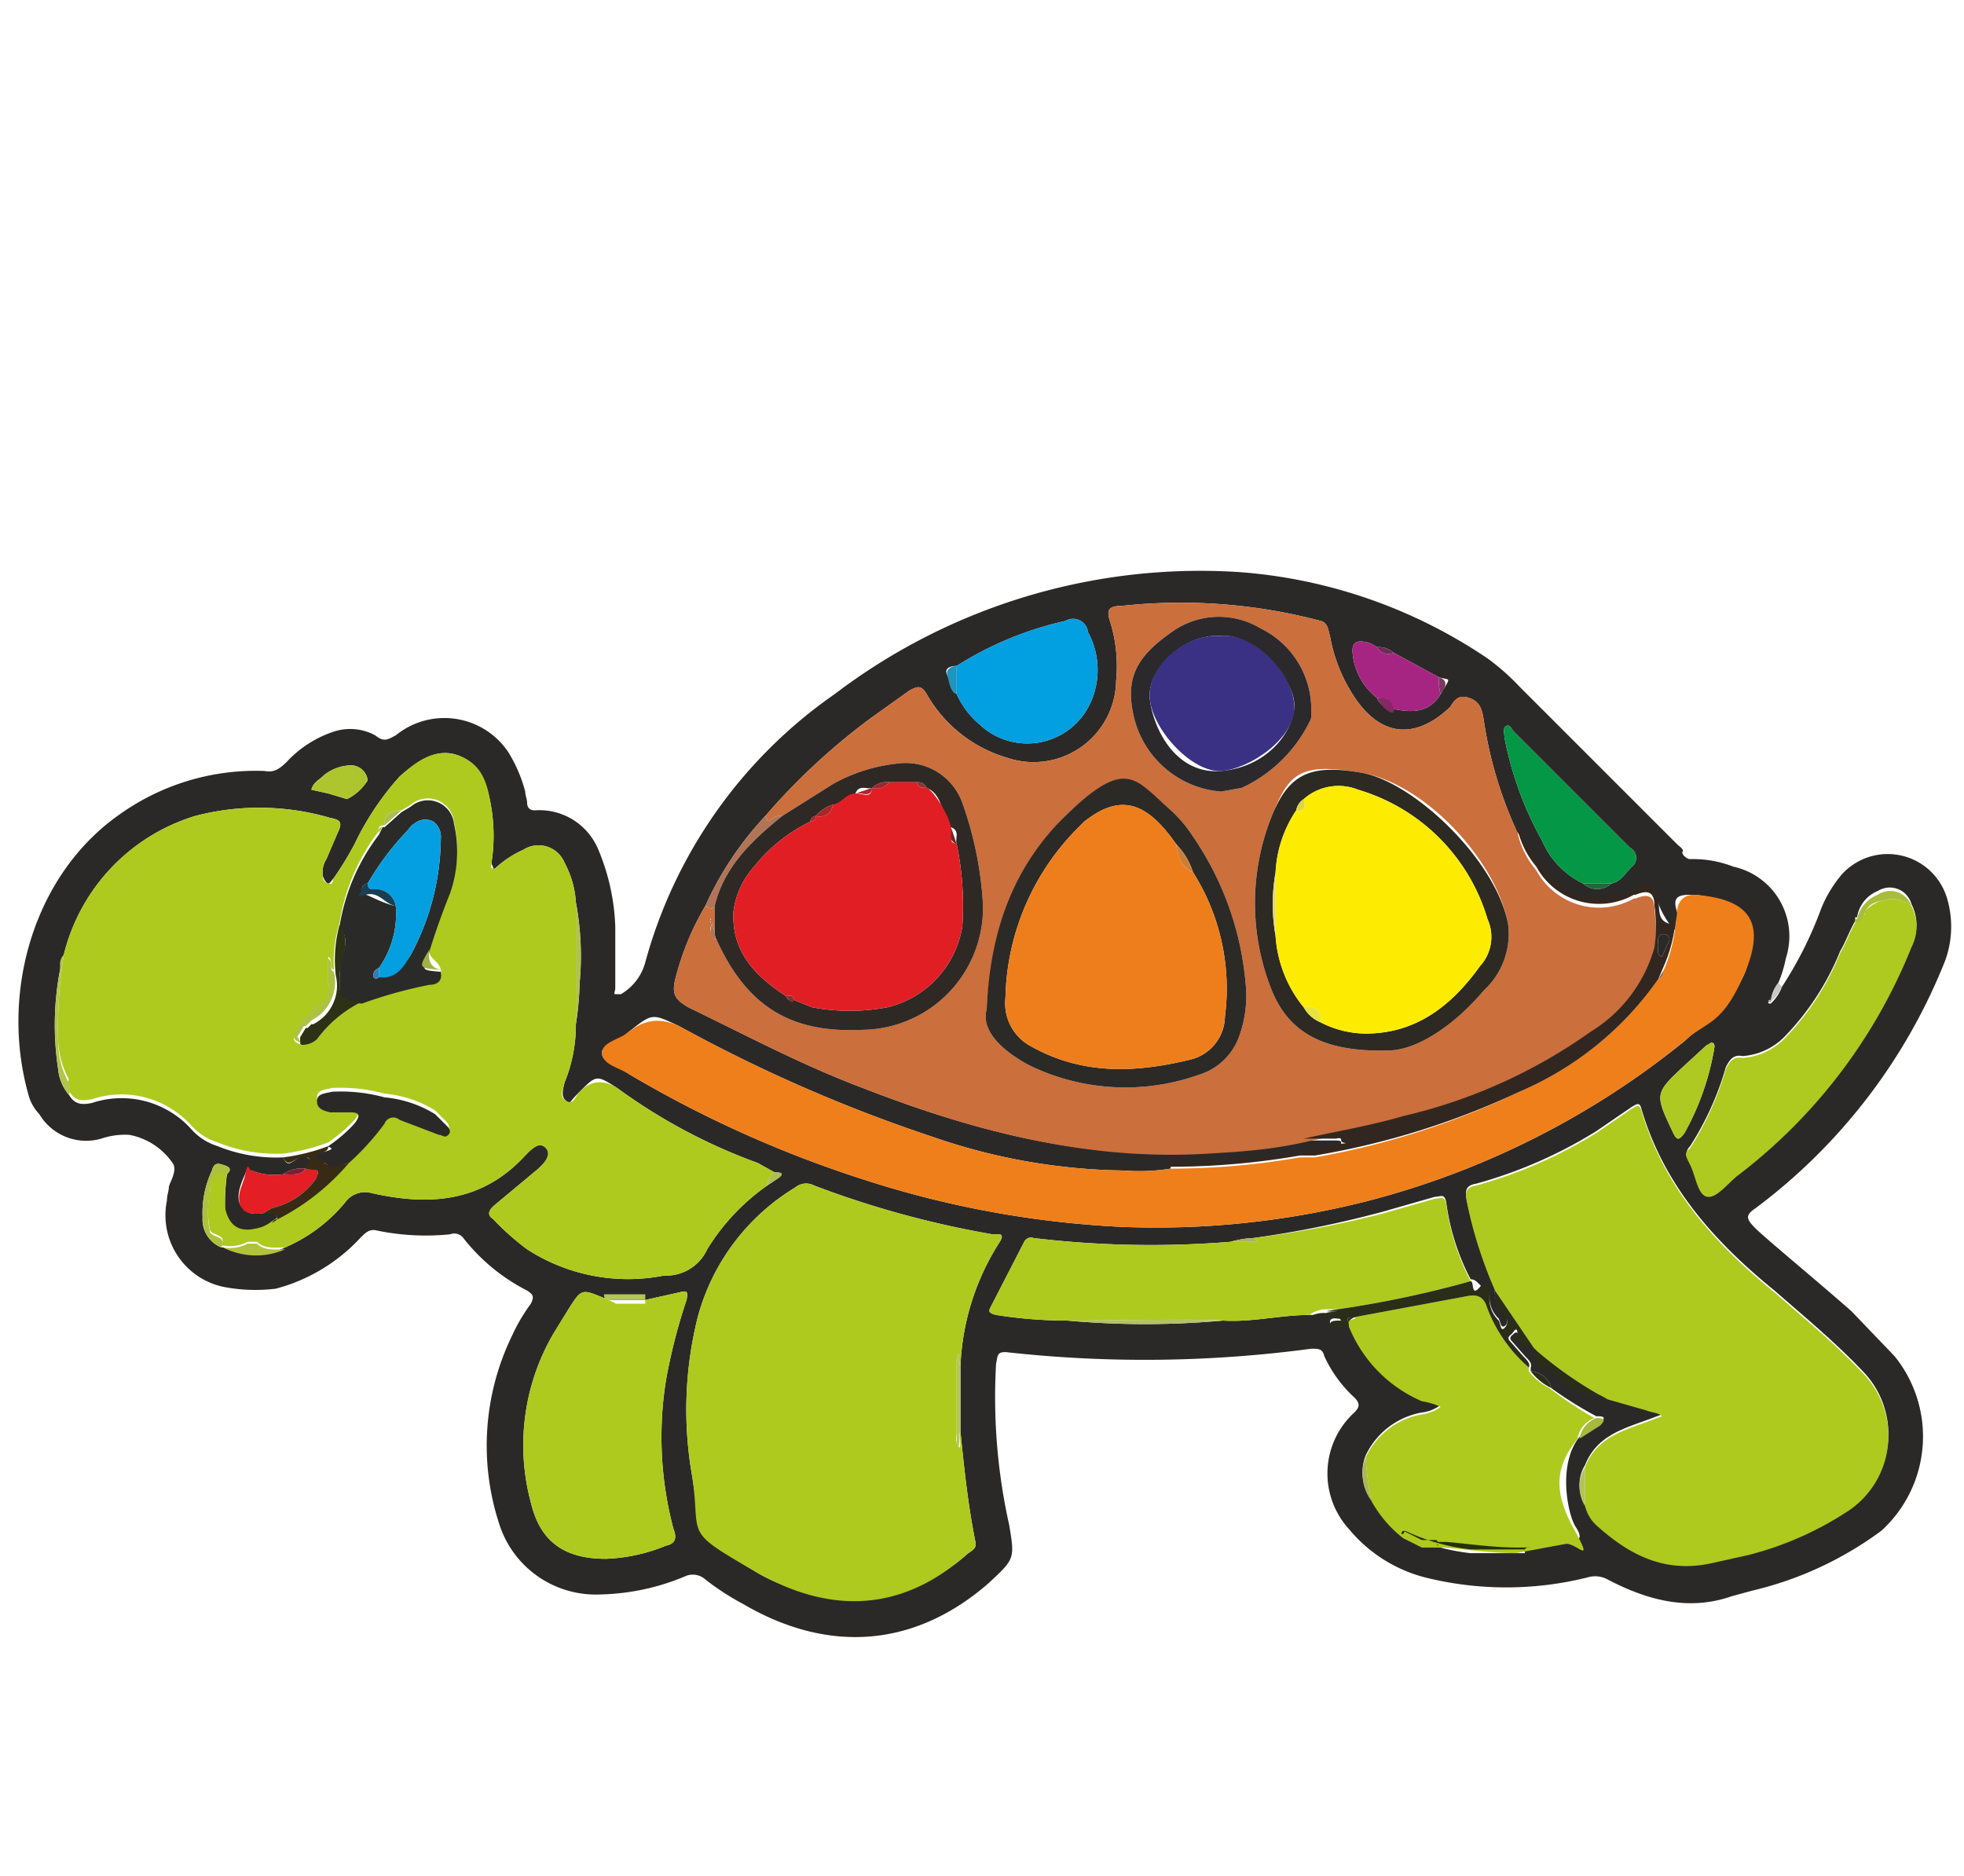 <svg xmlns="http://www.w3.org/2000/svg" viewBox="0 0 104.7 100"><defs><style>.a{fill:#2b2928;}.b{fill:#c8c7c6;}.c{fill:#aeca1f;}.d{fill:#cb6f3c;}.e{fill:#ee7f1b;}.f{fill:#aeca20;}.g{fill:#029fe1;}.h{fill:#039746;}.i{fill:#322720;}.j{fill:#a72582;}.k{fill:#2a2d18;}.l{fill:#aec922;}.m{fill:#e31e24;}.n{fill:#372b16;}.o{fill:#aec62d;}.p{fill:#b27456;}.q{fill:#adc13f;}.r{fill:#b2c54d;}.s{fill:#263003;}.t{fill:#b0c44a;}.u{fill:#a8bd3b;}.v{fill:#b3c264;}.w{fill:#b1c23b;}.x{fill:#b5c657;}.y{fill:#2094bc;}.z{fill:#a7ba3e;}.aa{fill:#b4c655;}.ab{fill:#b2c35a;}.ac{fill:#aab855;}.ad{fill:#1f6838;}.ae{fill:#852966;}.af{fill:#afbd55;}.ag{fill:#781f35;}.ah{fill:#7b3761;}.ai{fill:#abb360;}.aj{fill:#6e2c58;}.ak{fill:#a5a4a3;}.al{fill:#2a2a28;}.am{fill:#2d3116;}.an{fill:#adc145;}.ao{fill:#a2b142;}.ap{fill:#acbc52;}.aq{fill:#2b2a27;}.ar{fill:#2d2923;}.as{fill:#2e2925;}.at{fill:#2b292c;}.au{fill:#a46e4c;}.av{fill:#049fe1;}.aw{fill:#193f53;}.ax{fill:#347cb2;}.ay{fill:#ee7e1b;}.az{fill:#cb7e3a;}.ba{fill:#fdec01;}.bb{fill:#e3d86f;}.bc{fill:#e7e23e;}.bd{fill:#ddd841;}.be{fill:#e21e25;}.bf{fill:#a82729;}.bg{fill:#6f2820;}.bh{fill:#aa272b;}.bi{fill:#9e272b;}.bj{fill:#82312e;}.bk{fill:#923332;}.bl{fill:#3a3185;}</style></defs><title>category_Turtles</title><path class="a" d="M95,52.6a20.6,20.6,0,0,0,2.1-4.2,6.7,6.7,0,0,1,1.1-1.8,3.3,3.3,0,0,1,5.6,1.3,5.3,5.3,0,0,1-.1,3.3A30.5,30.5,0,0,1,93.6,64.4c-.6.4-.5.6,0,1.1s3.4,2.9,5.1,4.4l2.3,2.4a6.8,6.8,0,0,1-.7,9.3,18.8,18.8,0,0,1-6.9,3.2l-1.1.3c-2.3.8-4.5.2-6.6-.9a1.4,1.4,0,0,0-1.1-.1,17.9,17.9,0,0,1-8.6,0,7.8,7.8,0,0,1-4.1-2.6,4.4,4.4,0,0,1,.3-6.2c.3-.3.3-.5,0-.8a6.9,6.9,0,0,1-1.6-2.2c-.1-.4-.3-.4-.7-.4a66.7,66.7,0,0,1-16.1.2c-.7-.1-.6.2-.7.6a31.3,31.3,0,0,0,.7,8.6c.3,1.8.3,1.8-1.1,3.1-3.9,3.4-8.5,3.8-13.1,1.1a13.7,13.7,0,0,1-2-1.3,1,1,0,0,0-1-.2A12.3,12.3,0,0,1,32,85a5.4,5.4,0,0,1-5.4-3.8,13.4,13.4,0,0,1,.7-10,9.5,9.5,0,0,1,1-1.7c.2-.4.1-.5-.2-.7A10.2,10.2,0,0,1,24.7,66a.6.6,0,0,0-.7-.2,12.8,12.8,0,0,1-3.9-.2c-.4-.1-.6.1-.9.4a9.4,9.4,0,0,1-4.5,2.7,8.9,8.9,0,0,1-2.8-.1,3.9,3.9,0,0,1-3-4.6c0-.3.1-.5.1-.7s.5-.9.2-1.3a3.6,3.6,0,0,0-2.3-1.5,3.9,3.9,0,0,0-1.5.2,2.9,2.9,0,0,1-3.3-1.3,2.4,2.4,0,0,1-.6-1.1C0,52.9,1.8,46.6,6.4,43.4a12.5,12.5,0,0,1,7.7-2.3c.5.1.8-.1,1.2-.5A6,6,0,0,1,17.8,39a2.8,2.8,0,0,1,2.2.2c.5.4.7.2,1.1,0a4.1,4.1,0,0,1,6,.9,7.8,7.8,0,0,1,.9,2.1c0,.2.1.4.1.6s.1.4.4.4a3.4,3.4,0,0,1,3.4,2.1,11.6,11.6,0,0,1,.9,4.1v3.3c0,.1-.1.3,0,.3h.3a2.8,2.8,0,0,0,1.3-1.7A25.6,25.6,0,0,1,44.5,37a32.2,32.2,0,0,1,21.6-6.5,27.2,27.2,0,0,1,13.2,4.6A12.2,12.2,0,0,1,81,36.6L89.4,45c.1.1.4.3.3.4s.2.4.4.4a5.9,5.9,0,0,1,2.3.4,3.8,3.8,0,0,1,2.8,4.9,6.5,6.5,0,0,1-.4,1.3,1.8,1.8,0,0,0-.4,1c-.1,0-.2,0-.1.1h.1A2.4,2.4,0,0,0,95,52.6ZM32.5,69.2h-.3c-1.2-.5-1.2-.5-1.9.6l-.8,1.3a11.8,11.8,0,0,0-1.2,9c.5,2.1,1.8,3,4,3a9.2,9.2,0,0,0,3.2-.7c.5-.1.6-.4.4-.9a19.1,19.1,0,0,1-.4-7.9,30.1,30.1,0,0,1,1.1-4.3c.1-.5,0-.5-.4-.4l-1.8.4H32.5ZM99,48.9h-.1v.2c-.3.5-.5,1.1-.8,1.6a14.1,14.1,0,0,1-3,4.6,3.5,3.5,0,0,1-2.2,1c-.5-.1-.7.2-.9.6a15.9,15.9,0,0,1-1.9,4.2c-.3.3-.2.6,0,.9s.4,1.6.9,1.7,1.1-.7,1.6-1.1a28.7,28.7,0,0,0,9.3-12.2,2.4,2.4,0,0,0,0-2.2,1.2,1.2,0,0,0-1.8-.7A1.8,1.8,0,0,0,99,48.9ZM3.2,51.7A15.7,15.7,0,0,0,3.1,57a2.5,2.5,0,0,0,.6,1.4c.3.5.7.5,1.2.4a5,5,0,0,1,5.3,1.4,3.1,3.1,0,0,0,1.4.9,8.3,8.3,0,0,0,3.5.6c.2.5.4.3.7.1s.5-.2.7,0-.2.3-.2.5h0a1.7,1.7,0,0,0-1.2.3,3.3,3.3,0,0,1-1.7-.2c-.1,0-.3,0-.3.1s-.6,1.1-.3,1.7.8.5,1.2.5.7-.2.8.3h0c-.1,0-.2,0-.3.2a1.9,1.9,0,0,1-.9.4c-.9.2-1.4-.2-1.6-1.1a11.5,11.5,0,0,1,.1-1.9c.3-.3.1-.4-.2-.5s-.5-.1-.6.3a5.3,5.3,0,0,0-.5,2.5,1.6,1.6,0,0,0,1,1.6h.1a3.8,3.8,0,0,0,3.3,0,8.5,8.5,0,0,0,3.2-2.4,1.3,1.3,0,0,1,1.4-.5c3.1.7,5.9.5,8.2-2,.3-.3.7-.8,1.1-.4s-.1.8-.4,1.1l-2.4,2c-.3.3-.3.5,0,.7a13.7,13.7,0,0,0,1.8,1.6A9.9,9.9,0,0,0,35.4,68a2.4,2.4,0,0,0,2.3-1.4,11.5,11.5,0,0,1,3.2-3.4l.6-.4c.4-.3,0-.3-.2-.3l-.9-.5a30,30,0,0,1-7.5-4c-1.1-.7-1.1-.7-2,.2s-.4.7-.7.5-.2-.6-.1-1a8.1,8.1,0,0,0,.6-3.1,16.4,16.4,0,0,0,.2-2.2,15.5,15.5,0,0,0-.2-4.3,5.1,5.1,0,0,0-.6-2.1,1.5,1.5,0,0,0-2.2-.7,5.5,5.5,0,0,0-1.4.9s-.2.2-.2.1-.1-.2-.1-.3a9.4,9.4,0,0,0,0-2.9c-.2-1.2-.5-2.3-1.7-2.8s-2.3.3-3.2,1.1A15.1,15.1,0,0,0,18.9,45a17.4,17.4,0,0,1-1.1,1.8c-.1.1-.2.3-.3.3s-.3-.3-.3-.5a1.3,1.3,0,0,1,.2-.8l.6-1.4c.3-.6.1-.7-.4-.8a13.5,13.5,0,0,0-7.2-.1,10.3,10.3,0,0,0-7,7.4.7.7,0,0,0-.1.5ZM81.8,72.2c.2.3.2.8.8.6h.1c.6,1.3,1.9,1.3,3,1.7l2.1.6c.2.1.6.1.8.3l-.8.3c-1.4.5-2.7.9-3.3,2.4a2,2,0,0,0,0,2.1,2.1,2.1,0,0,0,.7,1.1c1.8,1.6,3.7,2.5,6.2,1.9l1.8-.4a17.5,17.5,0,0,0,5.4-2.4,4.8,4.8,0,0,0,.8-7.2c-1.5-1.6-3.2-3-4.8-4.4-3.2-2.6-5.9-5.6-7.1-9.7-.1-.4-.3-.2-.5-.1l-1.9,1.3a24.4,24.4,0,0,1-6.4,2.8c-.6.1-.6.4-.5.9a23.5,23.5,0,0,0,1.5,4.7,1.5,1.5,0,0,0,.5,1.3c.2.2.2.6,0,.7s-.2-.2-.3-.4a1.6,1.6,0,0,1-.5-1.1c0-.4-.3-.5-.5-.7s-.3-.3-.5-.3a12.3,12.3,0,0,1-1.3-4.1c-.1-.5-.3-.3-.6-.3l-2.8.8A55.8,55.8,0,0,1,66.8,66a5,5,0,0,0-1.2.2A52.7,52.7,0,0,1,55.1,66a.4.4,0,0,0-.5.2l-1.8,3.5c-.1.2-.1.3.3.4a24.3,24.3,0,0,0,3.8.3,46,46,0,0,0,8.3,0c1.5.1,3.1-.3,4.6-.3h1.5c.1,0,.1.1.2.2h-.1c-.2,0-.5-.1-.5.2s.3.1.5.1h.5a7.3,7.3,0,0,0,3.9,4,3.8,3.8,0,0,1,1,.3,2.1,2.1,0,0,1-1,.4,4.1,4.1,0,0,0-3,2.3,2.4,2.4,0,0,0,.3,2.3,6.5,6.5,0,0,0,1.7,1.6c-.2.2,0,.3.1.3a10.8,10.8,0,0,0,3.5,1h2.9c0-.2-.3-.1-.4-.1l2.7-.5c.6,0,.8-.2.4-.8s-1-3.3.2-4.8l1.1-.7c.4-.4.1-.4-.2-.4A20,20,0,0,1,82.7,74a1.2,1.2,0,0,0-1.1-.9v-.2c.1-.2-.1-.4-.3-.6l-.7-.8c-.2-.2,0-.3.1-.4s.2-.1.3.1.5.6.9.7h0v.3ZM74.3,37.8c1,.2,1.9.2,2.5-.8s.5-.7-.1-.9l-2.4-1.3a1.2,1.2,0,0,0-.9-.3,1.4,1.4,0,0,0-.9-.3c-.3,0-.4.2-.4.5a3.4,3.4,0,0,0,1.3,2.5C73.6,37.7,74,37.7,74.3,37.8Zm10.1,9.3a1.1,1.1,0,0,0,1.5,0c.5-.1.7-.5,1.1-.9a.6.6,0,0,0-.1-1l-.8-.8L80.7,39c-.1-.1-.2-.4-.4-.3s-.1.4-.1.6a18.2,18.2,0,0,0,2,5.5A4.5,4.5,0,0,0,84.4,47.1ZM51,35.5c-.3,0-.7.1-.5.5s.1.8.5,1a4.5,4.5,0,0,0,1.2,1.6,3.7,3.7,0,0,0,5.7-.7,4.2,4.2,0,0,0,.1-4.2.8.8,0,0,0-1.2-.6A18.3,18.3,0,0,0,51,35.5ZM62.4,62.3a10.5,10.5,0,0,1-2.5.1,32.2,32.2,0,0,1-10.2-1.8,81.2,81.2,0,0,1-13.5-5.9c-1.5-.7-1.4-.7-2.8.4s-1.3.7-1.3,1.1.9.7,1.5,1.1a61.2,61.2,0,0,0,12.5,5.6,52.6,52.6,0,0,0,13.6,2.5A45.6,45.6,0,0,0,73,64a44.5,44.5,0,0,0,16.8-8.5c1.2-1.1,2.5-2,3.2-3.6s.2-4-2.7-4.2c-.7,0-1.2,0-.9.9s-.1.6-.1.9-.8-.9-.9-1.4-.4-1-.9-.7a3.5,3.5,0,0,1-1.3.5,3.9,3.9,0,0,1-2.4-.1c-1.3-.6-1.8-1.9-2.6-3s-.1-.4-.3-.4a21.8,21.8,0,0,1-1.8-6c-.1-.6-.2-1-.8-1.2s-.8.2-1,.5c-1.8,1.7-3.6,1.6-5-.4a8.5,8.5,0,0,1-1.4-3.4c-.1-.3-.1-.7-.5-.8a29.1,29.1,0,0,0-10.6-.8c-.8,0-.8.3-.6.9a8,8,0,0,1,.3,3.1,4.4,4.4,0,0,1-5.8,4.1A7.3,7.3,0,0,1,49.4,37c-.3-.5-.5-.4-.9-.2l-2.1,1.5a34.5,34.5,0,0,0-5.6,5.2,17.5,17.5,0,0,0-3.2,4.8A14.6,14.6,0,0,0,36,52.2c-.2.8,0,1.1.7,1.5,3.1,1.5,6.1,3.1,9.3,4.3,5.9,2.3,12,3.9,18.4,3.4,1.7-.1,3.4-.4,5.1-.6h1.7c.1,0,.3,0,.3.1s-.1.2-.3.2-2,.5-3,.6-3,.5-4.6.3h-.9A.3.3,0,0,0,62.4,62.3ZM51.2,73.1v-.2a13.2,13.2,0,0,1,2.1-6.7c.3-.5-.1-.4-.4-.4a51.3,51.3,0,0,1-9.5-2.6.9.9,0,0,0-1,.1,11.6,11.6,0,0,0-5.2,6.9,20.3,20.3,0,0,0-.3,8.5c.5,3.3.6,3.4,3.4,5.1s7.8,2.1,11.2-.9c.2-.2.6-.3.5-.7-.4-2-.6-3.9-.8-5.9ZM91.4,55.8s0-.2-.1-.2-.2.1-.3.1l-1.2,1.1c-1.6,1.5-1.6,1.5-.6,3.6.2.4.3.4.6,0A14,14,0,0,0,91.4,55.8ZM18.5,42.6a2.7,2.7,0,0,0,1.1-1,.9.9,0,0,0-.9-.8,2.4,2.4,0,0,0-1.4.5c-.3.3-.6.4-.7.8l.9.2Z"/><path class="b" d="M95,52.6a2.4,2.4,0,0,1-.6.8h0a1.8,1.8,0,0,1,.4-1Z"/><path class="c" d="M3.4,50.9a10.3,10.3,0,0,1,7-7.4,13.5,13.5,0,0,1,7.2.1c.5.1.7.2.4.8l-.6,1.4a1.3,1.3,0,0,0-.2.8c0,.2,0,.4.3.5s.2-.2.3-.3A17.4,17.4,0,0,0,18.9,45a15.1,15.1,0,0,1,2.4-3.6c.9-.8,1.9-1.6,3.2-1.1s1.5,1.6,1.7,2.8a9.4,9.4,0,0,1,0,2.9c0,.1-.1.3.1.3s.2-.1.2-.1a5.5,5.5,0,0,1,1.4-.9,1.5,1.5,0,0,1,2.2.7,5.1,5.1,0,0,1,.6,2.1v6.5a8.1,8.1,0,0,1-.6,3.1c-.1.4-.3.8.1,1s.5-.3.7-.5.9-.9,2-.2a30,30,0,0,0,7.5,4l.9.5a1,1,0,0,0-.4.7,11.5,11.5,0,0,0-3.2,3.4A2.4,2.4,0,0,1,35.4,68a9.9,9.9,0,0,1-7.3-1.4A13.7,13.7,0,0,1,26.3,65c-.3-.2-.3-.4,0-.7l2.4-2c.3-.3.7-.7.4-1.1s-.8.1-1.1.4c-2.3,2.5-5.1,2.7-8.2,2a1.3,1.3,0,0,0-1.4.5,8.5,8.5,0,0,1-3.2,2.4c-.5,0-1.1.1-1.5-.3h-.5a2,2,0,0,1-1.3.2h-.1c.3-.6-.4-.5-.6-.8a5,5,0,0,1,0-2.1c0-.7.1-1.1.9-1a11.5,11.5,0,0,0-.1,1.9c.2.9.7,1.3,1.6,1.1a1.9,1.9,0,0,0,.9-.4l.3-.2h0a12.3,12.3,0,0,0,3.8-3,13.7,13.7,0,0,0,1.9-2.2.5.5,0,0,1,.8-.2l2.1.8c.2,0,.4.2.5,0s0-.4-.1-.5l-.6-.6a6.2,6.2,0,0,0-2.7-.9,8.9,8.9,0,0,0-2.8-.3c-.4.1-.8.1-.8.5s.3.5.7.6h1.1c.5,0,.5.2.2.6a8.1,8.1,0,0,1-1.4,1.2,10.5,10.5,0,0,1-2.4.6,8.3,8.3,0,0,1-3.5-.6,3.1,3.1,0,0,1-1.4-.9,5,5,0,0,0-5.3-1.4c-.5.1-.9.1-1.2-.4s.1-.5-.1-.8a4.6,4.6,0,0,1-.5-2A24.8,24.8,0,0,1,3.4,50.9Zm13.4,2.9h0l-.9,1c-.2.4-.5.7.2.9a1.1,1.1,0,0,0,.8-.3,6.6,6.6,0,0,1,2.4-2,24.2,24.2,0,0,1,3.6-1c.4,0,.7-.2.6-.7s-.7-.6-.6-1.1.7-2.1,1.1-3.1a6.7,6.7,0,0,0,.2-3.7,1.4,1.4,0,0,0-2.3-.9l-.5.3c-.6,0-.9.2-.9.8h-.1c-.2,0-.2.1-.2.3a10.8,10.8,0,0,0-2.1,4.9,7.2,7.2,0,0,0-.3,2.5c-.3-.1,0-.5-.3-.7v1.4A1.1,1.1,0,0,1,16.8,53.8Z"/><path class="d" d="M40.8,43.5a34.5,34.5,0,0,1,5.6-5.2l2.1-1.5c.4-.2.6-.3.9.2a7.3,7.3,0,0,0,4.3,3.4,4.4,4.4,0,0,0,5.8-4.1,8,8,0,0,0-.3-3.1c-.2-.6-.2-.9.6-.9a29.1,29.1,0,0,1,10.6.8c.4.1.4.5.5.8a8.5,8.5,0,0,0,1.4,3.4c1.4,2,3.2,2.1,5,.4.2-.3.4-.7,1-.5s.7.6.8,1.2a21.8,21.8,0,0,0,1.8,6,4.7,4.7,0,0,0,1,2,3.8,3.8,0,0,0,5.2,1.5h.1c.7-.3,1-.1,1,.6a8.1,8.1,0,0,1,0,2.2,7.7,7.7,0,0,1-3.4,4.5,28.3,28.3,0,0,1-10,4.5c-1.7.5-3.5.8-5.3,1.2s-3.4.5-5.1.6C58,61.9,51.9,60.3,46,58c-3.2-1.2-6.2-2.8-9.3-4.3-.7-.4-.9-.7-.7-1.5a14.6,14.6,0,0,1,1.6-3.9c.1,0,.3.3.5,0v1.3a.6.6,0,0,1-.1-.4c0-.1-.1-.1-.1-.2s-.1.1,0,.2-.3.7.3.9c1.6,3.5,3.9,5,7.8,4.8a6.5,6.5,0,0,0,6.4-6.7,19.2,19.2,0,0,0-1.1-5.4,3.2,3.2,0,0,0-3.4-2.1,8.9,8.9,0,0,0-3.5,1.1l-2.7,1.7a.7.7,0,0,0-.6.2C40.9,43.9,40.9,43.6,40.8,43.5ZM52.6,53.8c-.3,1.1.7,2.1,2.1,2.9l.4.2a11.7,11.7,0,0,0,8.8.4A3.3,3.3,0,0,0,66,55.4a6.3,6.3,0,0,0,.4-3,16.3,16.3,0,0,0-2.8-7.8A7.3,7.3,0,0,0,62.2,43c-1.7-1.5-3.1-1.6-5.1.2S52.8,49.3,52.6,53.8ZM74,56c1.5,0,3.5-1.3,5.1-3.2a4.1,4.1,0,0,0,1.3-3.5c-.6-3.4-4.4-7.5-7.8-8.1s-3.9.1-4.8,2.3a12.5,12.5,0,0,0,0,9.3C68.7,55,70.5,56.1,74,56ZM65.1,42.2l1.1-.2a7.6,7.6,0,0,0,3.6-3.5.7.7,0,0,0,.1-.5,4.8,4.8,0,0,0-2.7-4.5,4.3,4.3,0,0,0-4.6.1C60.7,34.9,60,36,60.4,38A5.2,5.2,0,0,0,65.1,42.2Z"/><path class="c" d="M79.7,68.8a23.5,23.5,0,0,1-1.5-4.7c-.1-.5-.1-.8.5-.9a24.4,24.4,0,0,0,6.4-2.8L87,59.1c.2-.1.4-.3.5.1,1.2,4.1,3.9,7.1,7.1,9.7,1.6,1.4,3.3,2.8,4.8,4.4a4.8,4.8,0,0,1-.8,7.2,17.5,17.5,0,0,1-5.4,2.4l-1.8.4c-2.5.6-4.4-.3-6.2-1.9a2.1,2.1,0,0,1-.7-1.1V78.2c.6-1.5,1.9-1.9,3.3-2.4l.8-.3c-.2-.2-.6-.2-.8-.3l-2.1-.6a20.9,20.9,0,0,1-3.9-2.7h0Z"/><path class="c" d="M51.2,76.3c.2,2,.4,3.9.8,5.9.1.4-.3.5-.5.7-3.4,3-7.2,3.2-11.2.9s-2.9-1.8-3.4-5.1a20.3,20.3,0,0,1,.3-8.5,11.6,11.6,0,0,1,5.2-6.9.9.9,0,0,1,1-.1,51.3,51.3,0,0,0,9.5,2.6c.3,0,.7-.1.4.4a13.2,13.2,0,0,0-2.1,6.7v.2a1.3,1.3,0,0,0-.1-.6c0-.1.1-.2,0-.3a.4.4,0,0,0-.1.3v3.8c0,.3-.1.5.1.8S51.1,76.5,51.2,76.3Z"/><path class="e" d="M89.3,49.5c0-.3.1-.6.1-.9s.2-.9.9-.9c2.9.2,3.9,1.4,2.7,4.2s-2,2.5-3.2,3.6A44.5,44.5,0,0,1,73,64a45.6,45.6,0,0,1-13.3,1.4,52.6,52.6,0,0,1-13.6-2.5,61.2,61.2,0,0,1-12.5-5.6c-.6-.4-1.4-.5-1.5-1.1s.9-.8,1.3-1.1,1.3-1.1,2.8-.4a81.2,81.2,0,0,0,13.5,5.9,32.2,32.2,0,0,0,10.2,1.8,10.5,10.5,0,0,0,2.5-.1,40.2,40.2,0,0,0,6.9-.6h.8A41.8,41.8,0,0,0,81,58.2a17.3,17.3,0,0,0,7.4-6c.3-.1.3-.3.3-.5A7.9,7.9,0,0,0,89.3,49.5Z"/><path class="c" d="M81.5,72.9v.2a3.1,3.1,0,0,0,1.1.9,20,20,0,0,0,2.4,1.6,1.4,1.4,0,0,0-.9,1.1c-1.2,1.5-1.3,2.8-.2,4.8s.2.8-.4.8l-2.7.5c-1.3,0-2.6-.2-3.8-.3H75.8l-1-.5A6.5,6.5,0,0,1,73.1,80a18.1,18.1,0,0,1-.3-2.3,4.1,4.1,0,0,1,3-2.3,2.1,2.1,0,0,0,1-.4,3.8,3.8,0,0,0-1-.3,7.3,7.3,0,0,1-3.9-4v-.2c0-.2.3-.1.4-.3l5.9-1.1c.5-.1.8,0,1,.4A7.9,7.9,0,0,0,81.5,72.9Z"/><path class="c" d="M69.8,70.1c-1.5,0-3.1.4-4.6.3s-5.5,0-8.3,0a24.3,24.3,0,0,1-3.8-.3c-.4-.1-.4-.2-.3-.4l1.8-3.5a.4.4,0,0,1,.5-.2,52.7,52.7,0,0,0,10.5.2h1.3c.2-.1,0-.1-.1-.2a55.8,55.8,0,0,0,6.9-1.3l2.8-.8c.3,0,.5-.2.6.3a12.3,12.3,0,0,0,1.3,4.1,55.9,55.9,0,0,1-7.1,1.5h-.6A1.5,1.5,0,0,0,69.8,70.1Z"/><path class="c" d="M34.4,69.3l1.8-.4c.4-.1.5-.1.4.4a30.1,30.1,0,0,0-1.1,4.3,19.1,19.1,0,0,0,.4,7.9c.2.5.1.8-.4.9a9.2,9.2,0,0,1-3.2.7c-2.2,0-3.5-.9-4-3a11.8,11.8,0,0,1,1.2-9l.8-1.3c.7-1.1.7-1.1,1.9-.6s.3.3.5.3h1.7Z"/><path class="f" d="M101.9,48.3a2.4,2.4,0,0,1,0,2.2,28.7,28.7,0,0,1-9.3,12.2c-.5.4-1.1,1.2-1.6,1.1s-.6-1.1-.9-1.7-.3-.6,0-.9A15.9,15.9,0,0,0,92,57c.2-.4.4-.7.9-.6a3.5,3.5,0,0,0,2.2-1,14.1,14.1,0,0,0,3-4.6c.3-.5.5-1.1.8-1.6s.5-.3.5-.5.5-.6,1-.7A1.6,1.6,0,0,1,101.9,48.3Z"/><path class="g" d="M51,35.5a18.3,18.3,0,0,1,5.8-2.4.8.8,0,0,1,1.2.6,4.2,4.2,0,0,1-.1,4.2,3.7,3.7,0,0,1-5.7.7A4.5,4.5,0,0,1,51,37Z"/><path class="h" d="M84.4,47.1a4.5,4.5,0,0,1-2.2-2.3,18.2,18.2,0,0,1-2-5.5c0-.2-.1-.5.1-.6s.3.2.4.3l5.4,5.4.8.8a.6.6,0,0,1,.1,1c-.4.4-.6.8-1.1.9Z"/><path class="i" d="M88.4,52.2a17.3,17.3,0,0,1-7.4,6,41.8,41.8,0,0,1-10.9,3.4h-.8a40.2,40.2,0,0,1-6.9.6.3.3,0,0,1,.3-.3h.9c1.6.2,3.1-.3,4.6-.3s2-.5,3-.6.3,0,.3-.2-.2-.1-.3-.1H69.5c1.8-.4,3.6-.7,5.3-1.2a28.3,28.3,0,0,0,10-4.5,7.7,7.7,0,0,0,3.4-4.5,8.1,8.1,0,0,0,0-2.2c0-.7-.3-.9-1-.6h-.1a3.8,3.8,0,0,1-5.2-1.5,4.7,4.7,0,0,1-1-2c.2,0,.2.2.3.4s1.3,2.4,2.6,3a3.9,3.9,0,0,0,2.4.1,3.5,3.5,0,0,0,1.3-.5c.5-.3.8,0,.9.7s-.1,1.3.9,1.4a7.9,7.9,0,0,1-.6,2.2Zm0-1.8c0,.2-.1.5.2.6l.4-.9a.3.3,0,0,0-.3-.3C88.3,49.8,88.4,50.2,88.4,50.4Z"/><path class="j" d="M74.3,34.8l2.4,1.3a2.8,2.8,0,0,0,.1.9c-.6,1-1.5,1-2.5.8s-.4-.6-.9-.6a3.4,3.4,0,0,1-1.3-2.5c0-.3.1-.5.4-.5a1.4,1.4,0,0,1,.9.3A.7.7,0,0,0,74.3,34.8Z"/><path class="k" d="M71.3,69.8a55.9,55.9,0,0,0,7.1-1.5c.2,0,0,.9.5.3s.5.3.5.7a1.6,1.6,0,0,0,.5,1.1c.1.2.1.6.3.4s.2-.5,0-.7a1.5,1.5,0,0,1-.5-1.3l2.1,3.1c-.4-.1-.9-.1-.9-.7s-.2-.2-.3-.1-.3.2-.1.4l.7.8c.2.2.4.4.3.6a7.9,7.9,0,0,1-2.3-3.4c-.2-.4-.5-.5-1-.4l-5.9,1.1c-.2.1-.6-.1-.4.3v.2h-.5c-.2,0-.5.1-.5-.1s.3-.2.5-.2h.1c-.1-.1-.1-.2-.2-.2H69.8a1.5,1.5,0,0,1,.9-.2C70.9,69.9,71.2,70,71.3,69.8Z"/><path class="l" d="M91.4,55.8a14,14,0,0,1-1.6,4.6c-.3.4-.4.4-.6,0-1-2.1-1-2.1.6-3.6L91,55.7c.1,0,.2-.2.3-.1S91.4,55.8,91.4,55.8Z"/><path class="m" d="M14,64.7c-.4,0-1,.1-1.2-.5s.2-1.1.3-1.7.2-.1.3-.1a3.3,3.3,0,0,0,1.7.2c.4,0,.9.1,1.2-.3h0c.2.1.5-.1.6.1s0,.4-.1.5a3.9,3.9,0,0,1-2.3,1.5Z"/><path class="n" d="M14,64.7l.5-.3a3.9,3.9,0,0,0,2.3-1.5c.1-.1.2-.4.1-.5s-.4,0-.6-.1.3-.3.2-.5-.5-.1-.7,0-.5.4-.7-.1a10.5,10.5,0,0,0,2.4-.6c0,.1,0,.2-.2.3s-.2.4,0,.6.9.1,1.3,0a12.3,12.3,0,0,1-3.8,3C14.7,64.5,14.3,64.8,14,64.7Z"/><path class="o" d="M18.5,42.6l-1-.3-.9-.2c.1-.4.4-.5.7-.8a2.4,2.4,0,0,1,1.4-.5.9.9,0,0,1,.9.8A2.7,2.7,0,0,1,18.5,42.6Z"/><path class="p" d="M40.8,43.5c.1.1.1.4.3.2a.7.7,0,0,1,.6-.2c-1.6,1.3-3.1,2.7-3.6,4.8-.2.3-.4,0-.5,0A17.5,17.5,0,0,1,40.8,43.5Z"/><path class="q" d="M12.1,62.6c-.8-.1-.9.3-.9,1a5,5,0,0,0,0,2.1c.2.3.9.2.6.8a1.6,1.6,0,0,1-1-1.6,5.3,5.3,0,0,1,.5-2.5c.1-.4.3-.4.6-.3S12.4,62.3,12.1,62.6Z"/><path class="k" d="M81.8,71.9a20.9,20.9,0,0,0,3.9,2.7c-1.1-.4-2.4-.4-3-1.7h-.1c-.6.2-.6-.3-.8-.6h0Z"/><path class="r" d="M3.4,50.9a24.8,24.8,0,0,0-.3,4.7,4.6,4.6,0,0,0,.5,2c.2.3.1.5.1.8A2.5,2.5,0,0,1,3.1,57a15.7,15.7,0,0,1,.1-5.3v-.3A.7.7,0,0,1,3.4,50.9Z"/><path class="s" d="M74.8,81.6l1,.5h.8a.1.1,0,0,0,.1.1h.4c1.2.1,2.5.3,3.8.3s.4-.1.4.1H78.4a10.8,10.8,0,0,1-3.5-1C74.8,81.9,74.6,81.8,74.8,81.6Z"/><path class="t" d="M30.7,54.6V48.1a15.5,15.5,0,0,1,.2,4.3A16.4,16.4,0,0,1,30.7,54.6Z"/><path class="u" d="M101.9,48.3a1.6,1.6,0,0,0-1.5-.3c-.5.1-.8.2-1,.7s-.2.4-.5.5V49H99a1.8,1.8,0,0,1,1.1-1.3A1.2,1.2,0,0,1,101.9,48.3Z"/><path class="v" d="M56.9,70.4c2.8,0,5.5-.1,8.3,0A46,46,0,0,1,56.9,70.4Z"/><path class="w" d="M11.9,66.5a2,2,0,0,0,1.3-.2h.5c.4.4,1,.3,1.5.3A3.8,3.8,0,0,1,11.9,66.5Z"/><path class="x" d="M51.2,76.3c-.1.2,0,.5-.1.8s-.1-.5-.1-.8V72.5a.4.4,0,0,1,.1-.3c.1.1,0,.2,0,.3a1.3,1.3,0,0,1,.1.6Z"/><path class="y" d="M51,35.5V37c-.4-.2-.4-.7-.5-1S50.7,35.5,51,35.5Z"/><path class="z" d="M84.2,76.7a1.4,1.4,0,0,1,.9-1.1c.3,0,.6,0,.2.4Z"/><path class="aa" d="M34.4,69.3H32.7c-.2,0-.5.1-.5-.3h2.2Z"/><path class="ab" d="M84.5,78.2v2.1A2,2,0,0,1,84.5,78.2Z"/><path class="ac" d="M72.8,77.7a18.1,18.1,0,0,0,.3,2.3A2.4,2.4,0,0,1,72.8,77.7Z"/><path class="ad" d="M84.4,47.1h1.5A1.1,1.1,0,0,1,84.4,47.1Z"/><path class="ae" d="M73.4,37.2c.5,0,.8.1.9.6S73.6,37.7,73.4,37.2Z"/><path class="k" d="M82.7,74a3.1,3.1,0,0,1-1.1-.9A1.2,1.2,0,0,1,82.7,74Z"/><path class="af" d="M40.9,63.2a1,1,0,0,1,.4-.7c.2,0,.6,0,.2.3Z"/><path class="ag" d="M16.3,62.3c-.3.4-.8.3-1.2.3A1.7,1.7,0,0,1,16.3,62.3Z"/><path class="ah" d="M76.8,37a2.8,2.8,0,0,1-.1-.9C77.3,36.3,77,36.7,76.8,37Z"/><path class="ai" d="M66.8,66c.1.1.3.1.1.2H65.6A5,5,0,0,1,66.8,66Z"/><path class="aj" d="M74.3,34.8a.7.7,0,0,1-.9-.3A1.2,1.2,0,0,1,74.3,34.8Z"/><path class="c" d="M32.8,69.3h0Z"/><path class="n" d="M14.8,65l-.3.2C14.6,65,14.7,65,14.8,65Z"/><path class="c" d="M3.3,51.4v0Z"/><path class="ak" d="M94.4,53.4h-.1c-.1-.1,0-.1.1-.1Z"/><path class="k" d="M81.8,72.2Z"/><path class="f" d="M99,48.9h0Z"/><path class="al" d="M20.4,44.1h.1l.9-.8.5-.3a1.4,1.4,0,0,1,2.3.9,6.7,6.7,0,0,1-.2,3.7c-.4,1-.8,2.1-1.1,3.1s-.6,1,.5,1.1h.1c.1.5-.2.7-.6.7a24.2,24.2,0,0,0-3.6,1c-1.3-.1-1.2.2-1.2-1.3s.7-1.9,0-2.8a10.8,10.8,0,0,1,2.1-4.9Zm-.2,7.5c-.2.1-.3.2-.3.4s.2.2.3.1,1.3-.5,1.7-1.2a13.3,13.3,0,0,0,1.6-6.2,1,1,0,0,0-.4-.9.9.9,0,0,0-1,.1c-.2.1-.3.3-.4.4a14.6,14.6,0,0,0-2.1,2.8.3.3,0,0,0-.3.3c0,.2.1.3.2.3s1,.5,1.6.6A5,5,0,0,1,20.2,51.6Z"/><path class="a" d="M18.6,62c-.4.1-.9.3-1.3,0s-.7-.4,0-.6.2-.2.2-.3a8.1,8.1,0,0,0,1.4-1.2c.3-.4.3-.6-.2-.6H17.6c-.4-.1-.7-.2-.7-.6s.4-.4.8-.5a8.9,8.9,0,0,1,2.8.3,6.2,6.2,0,0,1,2.7.9l.6.6c.1.1.3.3.1.5s-.3,0-.5,0l-2.1-.8a.5.5,0,0,0-.8.2A13.7,13.7,0,0,1,18.6,62Z"/><path class="am" d="M18.1,49.3c.7.9,0,1.9,0,2.8s-.1,1.2,1.2,1.3a6.6,6.6,0,0,0-2.4,2,1.1,1.1,0,0,1-.8.3.1.1,0,0,1-.1-.1v-.3l.3-.5h.1l.2-.2h.1a2.3,2.3,0,0,0,1.2-2.6A7.2,7.2,0,0,1,18.1,49.3Z"/><path class="an" d="M16.5,54.5l-.2.2h-.1l-.3.5c-.1.1,0,.2.1.3a.1.1,0,0,0,.1.1c-.7-.2-.4-.5-.2-.9l.9-1h0a1.1,1.1,0,0,0,.7-1.3V51.1c.3.2,0,.6.3.7a2.3,2.3,0,0,1-1.2,2.6Z"/><path class="ao" d="M23.5,51.7h-.1c-1.1-.1-1.1-.1-.5-1.1C22.8,51.1,22.9,51.6,23.5,51.7Z"/><path class="ap" d="M21.4,43.2l-.9.8C20.5,43.4,20.8,43.2,21.4,43.2Z"/><path class="ap" d="M20.4,44.1l-.2.3C20.2,44.2,20.2,44.1,20.4,44.1Z"/><path class="an" d="M16.8,53.8h0Z"/><path class="aq" d="M52.6,53.8c.2-4.5,1.6-7.9,4.5-10.6s3.4-1.7,5.1-.2a7.3,7.3,0,0,1,1.4,1.6,16.3,16.3,0,0,1,2.8,7.8,6.3,6.3,0,0,1-.4,3,3.3,3.3,0,0,1-2.1,1.9,11.7,11.7,0,0,1-8.8-.4l-.4-.2C53.3,55.9,52.3,54.9,52.6,53.8Zm11-7.3a3.8,3.8,0,0,0-.9-1.5c-1.6-2.3-3-2.7-4.9-1.2l-.3.3a13.2,13.2,0,0,0-3.9,9.1A2.6,2.6,0,0,0,55,55.8c2.7,1.5,5.5,1.4,8.4.7a2.4,2.4,0,0,0,1.9-2.3A11.6,11.6,0,0,0,63.6,46.5Z"/><path class="ar" d="M74,56c-3.5.1-5.3-1-6.2-3.2a12.5,12.5,0,0,1,0-9.3c.9-2.2,2-2.8,4.8-2.3s7.2,4.7,7.8,8.1a4.1,4.1,0,0,1-1.3,3.5C77.5,54.7,75.5,56,74,56Zm-4.5-2.3a1.8,1.8,0,0,0,.9.8,5.3,5.3,0,0,0,2.4.6c2.7,0,4.6-1.5,6.1-3.6a2.3,2.3,0,0,0,.4-2.5,10.2,10.2,0,0,0-6.9-6.9,2.8,2.8,0,0,0-2.9.5.9.9,0,0,0-.4.6A6.5,6.5,0,0,0,68,46.5a9.7,9.7,0,0,0,0,3.4A6.7,6.7,0,0,0,69.5,53.7Z"/><path class="as" d="M38.1,48.3c.5-2.1,2-3.5,3.6-4.8l2.7-1.7a8.9,8.9,0,0,1,3.5-1.1,3.2,3.2,0,0,1,3.4,2.1,19.2,19.2,0,0,1,1.1,5.4A6.5,6.5,0,0,1,46,54.9c-3.9.2-6.2-1.3-7.8-4.8a.9.9,0,0,1-.1-.5ZM46.5,42h0c-.3.1-.7-.2-.9.3s-.7.5-1.2.6a1.8,1.8,0,0,0-.9.6h0a.3.3,0,0,0-.3.3,8.6,8.6,0,0,0-3,2.4,4.4,4.4,0,0,0-1.1,2.4c-.1,2.1,1.1,3.4,2.8,4.5.1.2.2.3.4.2l1,.4a10.8,10.8,0,0,0,4,0,5.3,5.3,0,0,0,4-4.3A16,16,0,0,0,51,45c-.1-.3.2-.7-.3-.9s-.3-1.7-1.3-2.1a.5.5,0,0,0-.5-.3H47.4A1.1,1.1,0,0,0,46.5,42Z"/><path class="at" d="M65.1,42.2A5.2,5.2,0,0,1,60.4,38c-.4-2,.3-3.1,2.2-4.4a4.3,4.3,0,0,1,4.6-.1A4.8,4.8,0,0,1,69.9,38a.7.7,0,0,1-.1.5A7.6,7.6,0,0,1,66.2,42ZM65,33.9c-1.9-.1-3.9,1.8-3.7,3.4s1.4,4,3.8,3.8,3.8-2,3.9-3.4S66.9,33.7,65,33.9Z"/><path class="p" d="M38.1,49.6a.9.9,0,0,0,.1.5c-.6-.2-.2-.6-.3-.9s0-.1,0-.2.1.1.1.2A.6.6,0,0,0,38.1,49.6Z"/><path class="a" d="M87.1,47.9h0Z"/><path class="au" d="M88.4,52.2l.3-.5C88.7,51.9,88.7,52.1,88.4,52.2Z"/><path class="a" d="M69.3,61.7h0Z"/><path class="a" d="M71.9,70.5c-.2-.4.2-.2.4-.3S71.9,70.3,71.9,70.5Z"/><path class="a" d="M76,82.2h0Z"/><path class="a" d="M76.7,82.4a.1.1,0,0,1-.1-.1Z"/><path class="a" d="M77.1,82.5h0Z"/><path class="a" d="M71.3,69.8c-.1.2-.4.1-.6.1Z"/><path class="a" d="M88.4,50.4c0-.2-.1-.6.3-.6a.3.3,0,0,1,.3.3l-.4.9C88.3,50.9,88.4,50.6,88.4,50.4Z"/><path class="av" d="M19.6,47.1a14.6,14.6,0,0,1,2.1-2.8c.1-.1.2-.3.4-.4a.9.9,0,0,1,1-.1,1,1,0,0,1,.4.9,13.3,13.3,0,0,1-1.6,6.2c-.4.7-.8,1.3-1.7,1.2v-.5a5,5,0,0,0,.9-3.3,1.1,1.1,0,0,0-1-.9C19.9,47.4,19.6,47.5,19.6,47.1Z"/><path class="aw" d="M19.6,47.1c0,.4.3.3.5.3a1.1,1.1,0,0,1,1,.9c-.6-.1-.9-.8-1.6-.6s-.2-.1-.2-.3A.3.3,0,0,1,19.6,47.1Z"/><path class="ax" d="M20.2,51.6v.5c-.1.1-.3.1-.3-.1S20,51.7,20.2,51.6Z"/><path class="c" d="M16,55.6c-.1-.1-.2-.2-.1-.3Z"/><path class="c" d="M16.2,54.8h0Z"/><path class="c" d="M16.5,54.5h0Z"/><path class="ay" d="M63.6,46.5a11.6,11.6,0,0,1,1.7,7.7,2.4,2.4,0,0,1-1.9,2.3c-2.9.7-5.7.8-8.4-.7a2.6,2.6,0,0,1-1.4-2.6,13.2,13.2,0,0,1,3.9-9.1l.3-.3c1.9-1.5,3.3-1.1,4.9,1.2C62.8,45.6,62.9,46.2,63.6,46.5Z"/><path class="az" d="M63.6,46.5c-.7-.3-.8-.9-.9-1.5A3.8,3.8,0,0,1,63.6,46.5Z"/><path class="ba" d="M68,46.5a6.5,6.5,0,0,1,1.1-3.3c.5.1.5-.3.4-.6a2.8,2.8,0,0,1,2.9-.5A10.2,10.2,0,0,1,79.3,49a2.3,2.3,0,0,1-.4,2.5c-1.5,2.1-3.4,3.6-6.1,3.6a5.3,5.3,0,0,1-2.4-.6c.1-.6-.3-.9-.9-.8A6.7,6.7,0,0,1,68,49.9Z"/><path class="bb" d="M68,46.5v3.4A9.7,9.7,0,0,1,68,46.5Z"/><path class="bc" d="M69.5,53.7c.6-.1,1,.2.9.8A1.8,1.8,0,0,1,69.5,53.7Z"/><path class="bd" d="M69.5,42.6c.1.3.1.7-.4.6A.9.9,0,0,1,69.5,42.6Z"/><path class="be" d="M41.9,53.1c-1.7-1.1-2.9-2.4-2.8-4.5a4.4,4.4,0,0,1,1.1-2.4,8.6,8.6,0,0,1,3-2.4.3.3,0,0,0,.3-.3h0a.7.7,0,0,0,.9-.6c.5-.1.7-.6,1.2-.6s.8.3.9-.3h0a.8.8,0,0,0,.9-.3h1.5c0,.3.3.3.5.3s1.1,1.2,1.3,2.1-.2.7.3.9a16,16,0,0,1,.3,4.4,5.3,5.3,0,0,1-4,4.3,10.8,10.8,0,0,1-4,0l-1-.4C42.3,53,42.1,53.1,41.9,53.1Z"/><path class="bf" d="M44.4,42.9a.7.7,0,0,1-.9.6A1.8,1.8,0,0,1,44.4,42.9Z"/><path class="bg" d="M51,45c-.5-.2-.2-.6-.3-.9S50.9,44.7,51,45Z"/><path class="bh" d="M46.5,42c-.1.6-.6.2-.9.3S46.2,42.1,46.5,42Z"/><path class="bi" d="M47.4,41.7a.8.8,0,0,1-.9.3A1.1,1.1,0,0,1,47.4,41.7Z"/><path class="bj" d="M41.9,53.1c.2,0,.4-.1.4.2S42,53.3,41.9,53.1Z"/><path class="bk" d="M49.4,42c-.2,0-.5,0-.5-.3A.5.5,0,0,1,49.4,42Z"/><path class="bf" d="M43.5,43.5a.3.3,0,0,1-.3.3A.3.3,0,0,1,43.5,43.5Z"/><path class="bl" d="M65,33.9c1.9-.2,4,2.1,4,3.8s-2.4,3.3-3.9,3.4-3.6-2.1-3.8-3.8S63.1,33.8,65,33.9Z"/></svg>